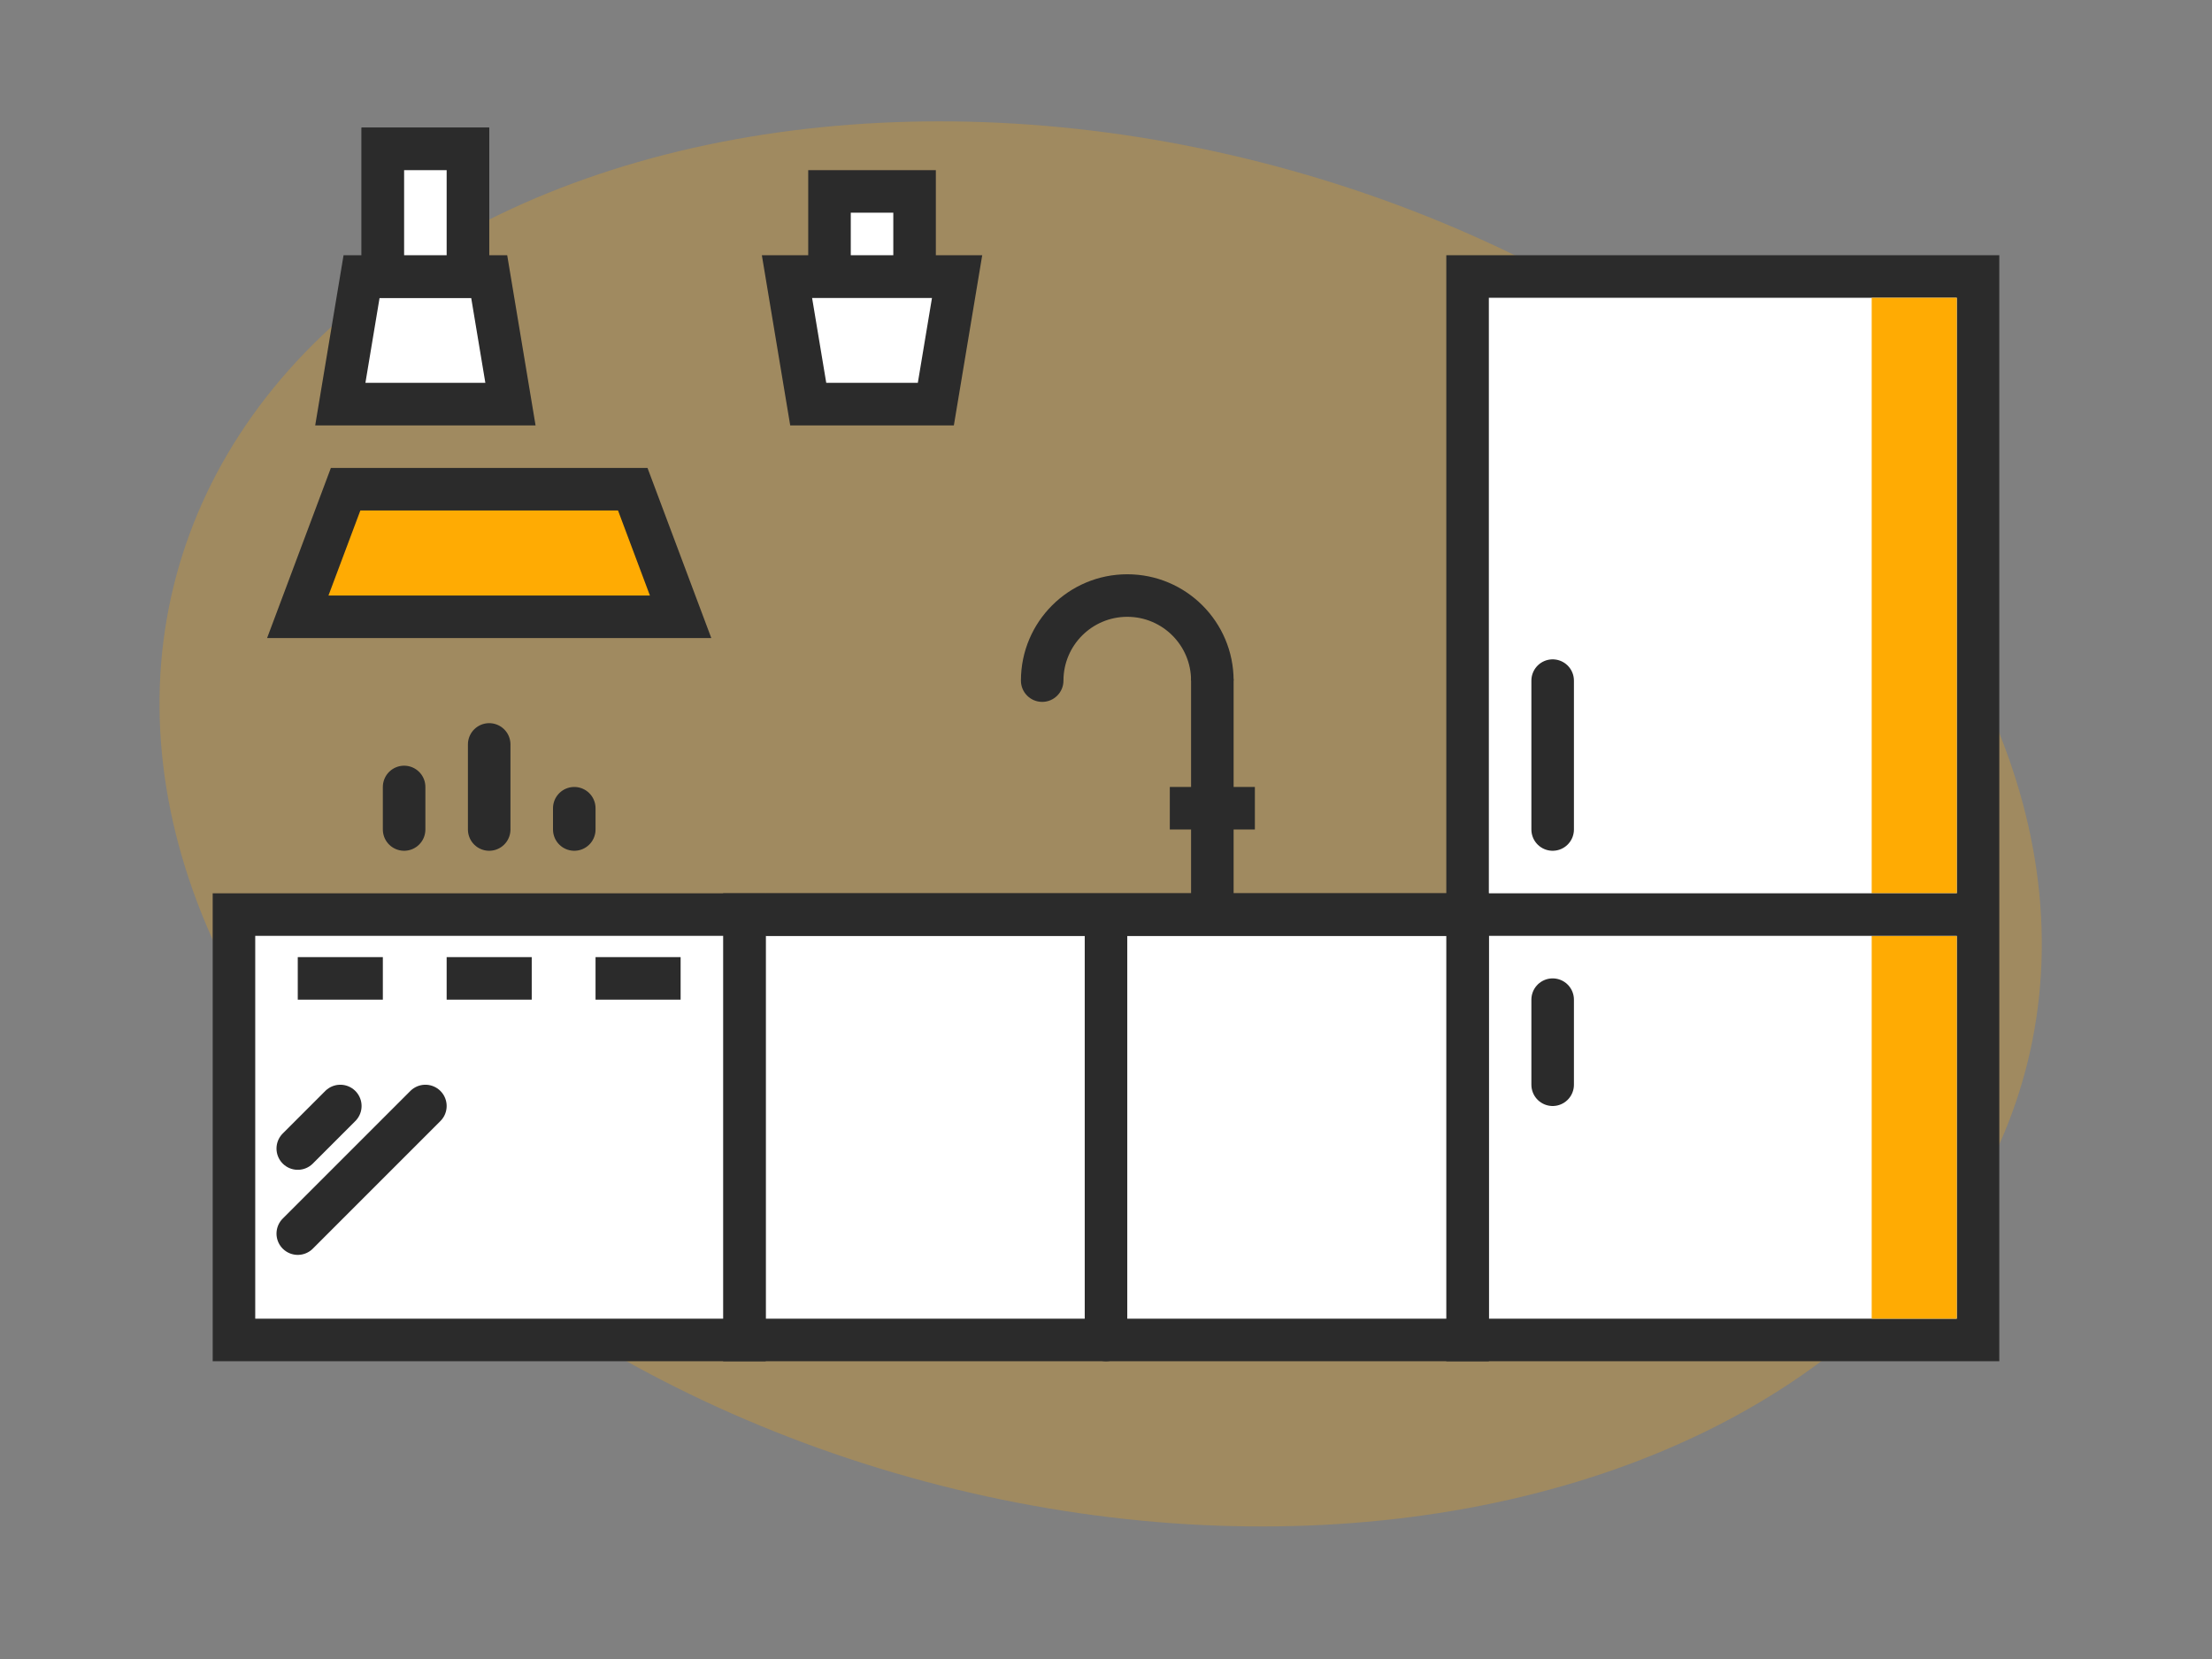 <svg width="104" height="78" viewBox="0 0 104 78" fill="none" xmlns="http://www.w3.org/2000/svg">
<rect x="0" y="0" width="104" height="78" fill="#808080" stroke="none"/>
<g clip-path="url(#clip0)">
<ellipse cx="51.749" cy="38.737" rx="32" ry="45" transform="rotate(-75 51.749 38.737)" fill="#FFAB03" fill-opacity="0.25"/>
<mask id="path-2-inside-1" fill="white">
<rect x="10" y="62" width="84" height="8" rx="1"/>
</mask>
<rect x="10" y="62" width="84" height="8" rx="1" fill="#FFAB03" stroke="#2B2B2B" stroke-width="4" mask="url(#path-2-inside-1)"/>
<path d="M69 13L93 13V63H69V13Z" fill="white" stroke="#2B2B2B" stroke-width="2"/>
<path d="M88 14H92V42H88V14Z" fill="#FFAB03"/>
<path d="M88 44H92V62H88V44Z" fill="#FFAB03"/>
<path d="M35 43L69 43V63H35V43Z" fill="white" stroke="#2B2B2B" stroke-width="2"/>
<mask id="path-7-inside-2" fill="white">
<rect x="10" y="18" width="42" height="6" rx="1"/>
</mask>
<rect x="10" y="18" width="42" height="6" rx="1" fill="white" stroke="#2B2B2B" stroke-width="4" mask="url(#path-7-inside-2)"/>
<path d="M45 13H37L38 19H44L45 13Z" fill="white" stroke="#2B2B2B" stroke-width="2"/>
<path d="M24 19H16L17 13H23L24 19Z" fill="white" stroke="#2B2B2B" stroke-width="2"/>
<path d="M32 29H14L16.25 23H29.75L32 29Z" fill="#FFAB03" stroke="#2B2B2B" stroke-width="2"/>
<path d="M43 9H39V13H43V9Z" fill="white" stroke="#2B2B2B" stroke-width="2"/>
<path d="M22 7H18V13H22V7Z" fill="white" stroke="#2B2B2B" stroke-width="2"/>
<path d="M22 7H18V13H22V7Z" fill="white" stroke="#2B2B2B" stroke-width="2"/>
<rect x="56" y="31" width="2" height="12" rx="1" fill="#2B2B2B"/>
<path d="M48 32C48 32.552 48.448 33 49 33C49.552 33 50 32.552 50 32H48ZM50 32C50 30.343 51.343 29 53 29V27C50.239 27 48 29.239 48 32H50ZM53 29C54.657 29 56 30.343 56 32H58C58 29.239 55.761 27 53 27V29Z" fill="#2B2B2B"/>
<path d="M11 43L35 43V63H11V43Z" fill="white" stroke="#2B2B2B" stroke-width="2"/>
<path d="M14 54L16 52" stroke="#2B2B2B" stroke-width="2" stroke-linecap="round"/>
<path d="M14 58L20 52" stroke="#2B2B2B" stroke-width="2" stroke-linecap="round"/>
<path d="M36 43H93" stroke="#2B2B2B" stroke-width="2"/>
<path d="M73 32V39" stroke="#2B2B2B" stroke-width="2" stroke-linecap="round"/>
<path d="M52 44V63" stroke="#2B2B2B" stroke-width="2" stroke-linecap="round"/>
<path d="M19 37V39" stroke="#2B2B2B" stroke-width="2" stroke-linecap="round"/>
<path d="M23 35V39" stroke="#2B2B2B" stroke-width="2" stroke-linecap="round"/>
<path d="M27 38V39" stroke="#2B2B2B" stroke-width="2" stroke-linecap="round"/>
<path d="M73 47V51" stroke="#2B2B2B" stroke-width="2" stroke-linecap="round"/>
<mask id="path-26-inside-3" fill="white">
<rect x="10" y="42" width="26" height="8" rx="1"/>
</mask>
<rect x="10" y="42" width="26" height="8" rx="1" fill="white" stroke="#2B2B2B" stroke-width="4" mask="url(#path-26-inside-3)"/>
<path d="M14 46H18" stroke="#2B2B2B" stroke-width="2"/>
<path d="M21 46H25" stroke="#2B2B2B" stroke-width="2"/>
<path d="M55 38H59" stroke="#2B2B2B" stroke-width="2"/>
<path d="M28 46H32" stroke="#2B2B2B" stroke-width="2"/>
</g>
<defs>
<clipPath id="clip0">
<rect width="104" height="78" fill="white"/>
</clipPath>
</defs>
</svg>
